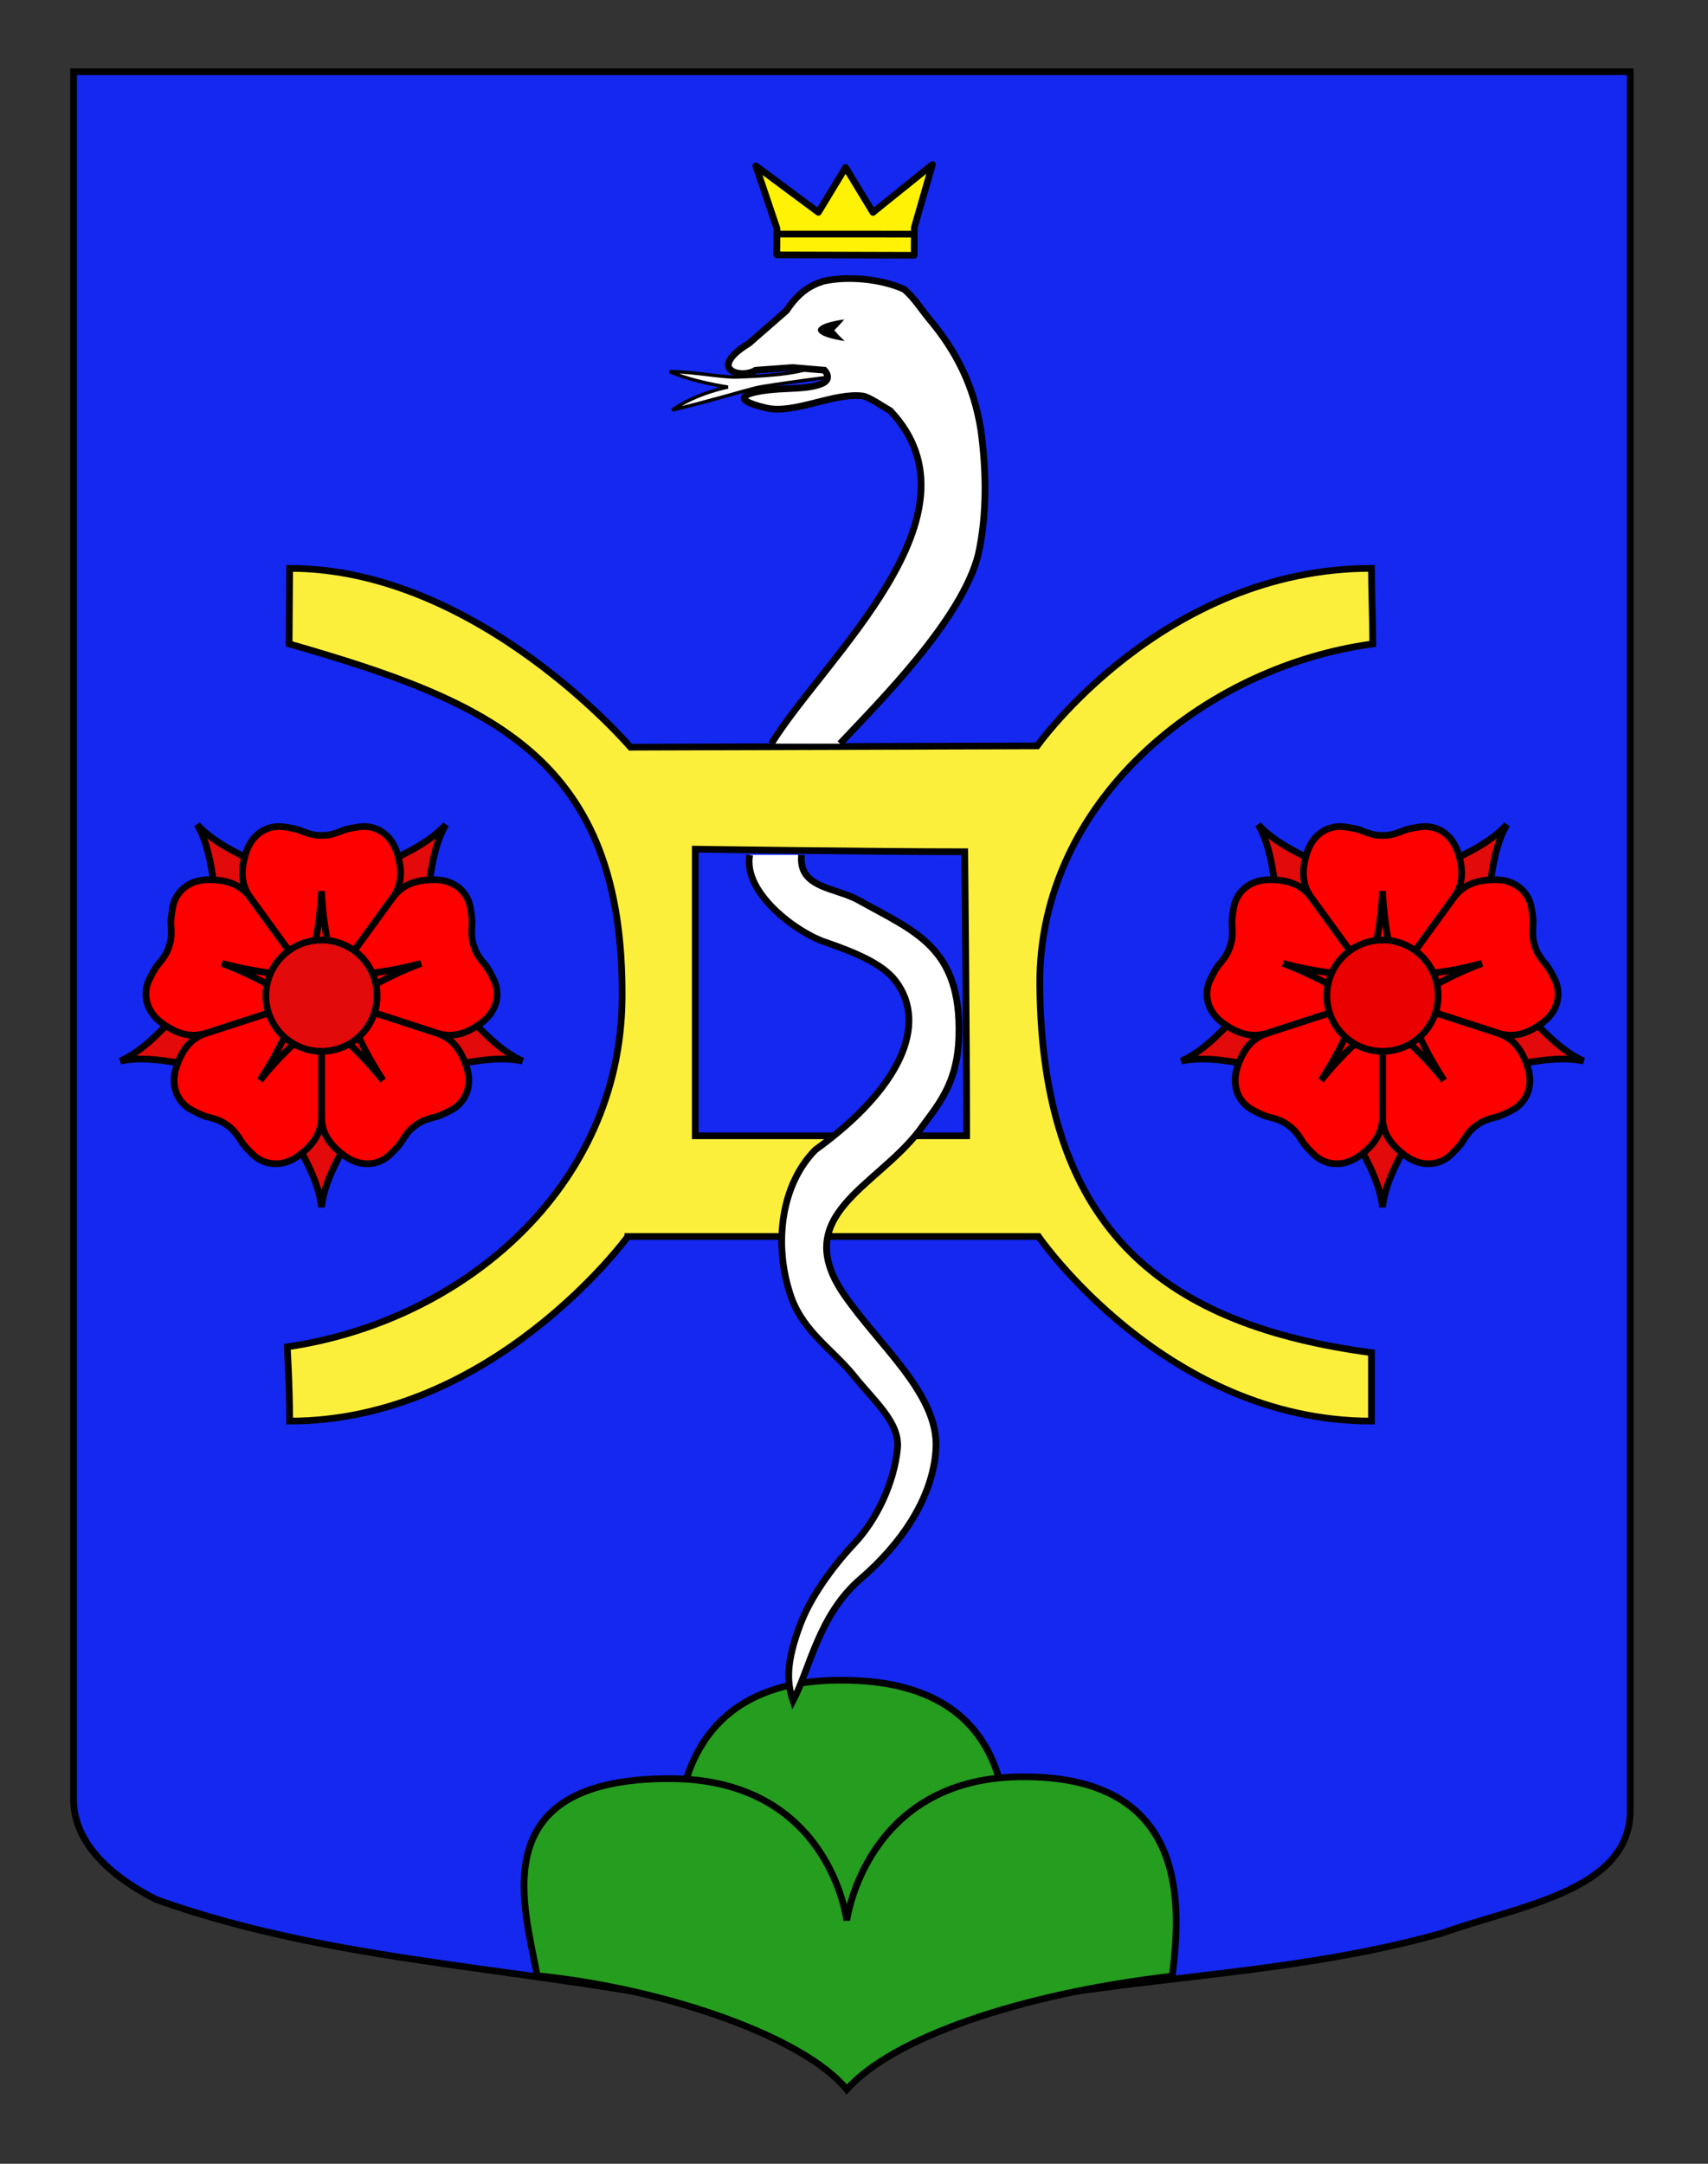 <?xml version="1.0" encoding="utf-8"?>
<!-- Generator: Adobe Illustrator 15.1.0, SVG Export Plug-In . SVG Version: 6.00 Build 0)  -->
<!DOCTYPE svg PUBLIC "-//W3C//DTD SVG 1.1//EN" "http://www.w3.org/Graphics/SVG/1.1/DTD/svg11.dtd">
<svg version="1.1" id="Autre_blason_Dardel3_xA0_Image_1_"
	 xmlns="http://www.w3.org/2000/svg" xmlns:xlink="http://www.w3.org/1999/xlink" x="0px" y="0px" width="255.118px"
	 height="323.15px" viewBox="0 0 255.118 323.15" enable-background="new 0 0 255.118 323.15" xml:space="preserve">
<rect x="0" y="0" width="255.118" height="323.15" fill="#333333" stroke="none"/>
<path id="Contour_blason" fill="#1428F0" stroke="#000000" d="M10.988,10.711c78,0,154.502,0,232.502,0
	c0,135.583,0,149.083,0,259.75c0,12.043-17.098,14.25-28.1,18.25c-25.854,7.239-51.784,6.22-76,13c-5,2-9,6-12.997,10
	c-4-5-9-9-15-11c-30-7-60-7-88-17c-6-3-12.406-8-12.406-15C10.988,245.17,10.988,147.086,10.988,10.711z"/>
<path fill-rule="evenodd" clip-rule="evenodd" fill="#259D1F" stroke="#000000" d="M146.708,294.382h-43.083
	c0,0-13.958-43.704,22.15-43.448C163.397,250.934,146.708,294.382,146.708,294.382z"/>
<path fill-rule="evenodd" clip-rule="evenodd" fill="#259D1F" stroke="#000000" d="M126.475,312.059
	c-6.25-7.75-26.875-15.031-46.25-17c-1.625-9.625-8.625-29.428,19.749-29.428c24.001,0,26.501,21.178,26.501,21.178
	s2.801-21.102,25.751-21.449c26.037-0.395,24.037,20.105,22.871,29.771C152.097,297.797,133.222,304.434,126.475,312.059z"/>
<g>
	<path id="g1_rose_9_" fill="#E20A0A" stroke="#000000" d="M204.51,157.676l-2.328,11.968c2.659,4.653,3.989,7.646,4.321,10.637
		c0.332-2.991,1.662-5.983,4.321-10.637l-2.328-11.968H204.51z"/>
	<path id="g1_rose_8_" fill="#E20A0A" stroke="#000000" d="M197.351,149.578l-12.099,1.486c-3.605,3.966-6.039,6.156-8.782,7.396
		c2.946-0.608,6.204-0.269,11.451,0.823l10.663-5.911L197.351,149.578z"/>
	<path id="g1_rose_7_" fill="#E20A0A" stroke="#000000" d="M202.84,140.268l-5.15-11.048c-4.887-2.202-7.72-3.84-9.747-6.065
		c1.489,2.615,2.171,5.817,2.755,11.146l8.916,8.313L202.84,140.268z"/>
	<path id="g1_rose_6_" fill="#E20A0A" stroke="#000000" d="M213.393,142.613l8.916-8.313c0.583-5.329,1.267-8.531,2.756-11.146
		c-2.028,2.226-4.861,3.863-9.747,6.065l-5.154,11.048L213.393,142.613z"/>
	<path id="g1_rose_5_" fill="#E20A0A" stroke="#000000" d="M214.422,153.371l10.662,5.911c5.247-1.091,8.504-1.431,11.452-0.823
		c-2.743-1.24-5.177-3.43-8.783-7.396l-12.1-1.486L214.422,153.371z"/>
	<path id="path2843_9_" fill="#FF0000" stroke="#000000" d="M200.188,123.438c-2.16,0-4.155,1.33-4.986,3.989
		c-0.831,2.659-0.67,4.653,0.561,6.482l10.741,14.792l10.739-14.792c1.231-1.829,1.394-3.823,0.562-6.482
		c-0.832-2.66-2.825-3.989-4.984-3.989c-0.665,0-2.66,0.332-3.325,0.666c-1.661,0.664-2.328,0.664-2.991,0.664s-1.33,0-2.992-0.664
		C202.847,123.77,200.853,123.438,200.188,123.438z"/>
	<path fill="#FF0000" stroke="#000000" d="M206.503,133.079c-0.332,6.648-1.662,10.637-2.328,13.96h4.654
		C208.166,143.715,206.835,139.727,206.503,133.079z"/>
	<path id="path2843_8_" fill="#FF0000" stroke="#000000" d="M228.58,134.888c-0.67-2.055-2.55-3.541-5.337-3.509
		c-2.786,0.031-4.63,0.803-5.991,2.537l-10.748,14.786l17.388,5.644c2.118,0.604,4.065,0.143,6.338-1.469
		c2.272-1.613,2.92-3.92,2.253-5.975c-0.205-0.632-1.138-2.427-1.659-2.957c-1.146-1.375-1.354-2.007-1.557-2.64
		c-0.207-0.632-0.411-1.264-0.293-3.05C229.083,137.521,228.782,135.521,228.58,134.888z"/>
	<path fill="#FF0000" stroke="#000000" d="M221.363,143.874c-6.427,1.737-10.632,1.706-13.998,2.1l1.438,4.427
		C211.759,148.741,215.141,146.244,221.363,143.874z"/>
	<path id="path2843_7_" fill="#FF0000" stroke="#000000" d="M226.461,165.428c1.749-1.271,2.58-3.519,1.69-6.16
		c-0.893-2.639-2.195-4.157-4.265-4.913l-17.384-5.654l0.005,18.282c0.08,2.201,1.12,3.911,3.357,5.574
		c2.233,1.662,4.63,1.564,6.379,0.296c0.535-0.392,1.954-1.833,2.298-2.491c0.953-1.516,1.491-1.906,2.028-2.297
		c0.537-0.392,1.077-0.782,2.811-1.221C224.116,166.721,225.924,165.819,226.461,165.428z"/>
	<path fill="#FF0000" stroke="#000000" d="M215.686,161.341c-3.64-5.575-4.907-9.583-6.323-12.663l-3.765,2.735
		C208.09,153.712,211.51,156.158,215.686,161.341z"/>
	<path id="path2843_6_" fill="#FF0000" stroke="#000000" d="M196.762,172.853c1.749,1.269,4.146,1.366,6.379-0.296
		c2.236-1.663,3.277-3.373,3.357-5.574l0.005-18.282l-17.384,5.654c-2.069,0.756-3.374,2.274-4.265,4.913
		c-0.891,2.641-0.058,4.888,1.689,6.16c0.538,0.391,2.347,1.293,3.08,1.416c1.735,0.438,2.274,0.829,2.812,1.221
		c0.537,0.391,1.075,0.781,2.028,2.297C194.808,171.02,196.227,172.461,196.762,172.853z"/>
	<path fill="#FF0000" stroke="#000000" d="M197.32,161.341c4.177-5.184,7.597-7.629,10.089-9.928l-3.765-2.735
		C202.228,151.758,200.958,155.766,197.32,161.341z"/>
	<path id="path2843_5_" fill="#FF0000" stroke="#000000" d="M180.525,146.901c-0.667,2.055-0.02,4.362,2.253,5.975
		c2.272,1.612,4.22,2.073,6.338,1.469l17.388-5.644l-10.75-14.786c-1.358-1.734-3.204-2.506-5.99-2.537
		c-2.787-0.032-4.667,1.454-5.335,3.509c-0.204,0.632-0.504,2.632-0.395,3.367c0.118,1.786-0.086,2.418-0.293,3.05
		c-0.204,0.632-0.41,1.265-1.557,2.64C181.665,144.475,180.73,146.269,180.525,146.901z"/>
	<path fill="#FF0000" stroke="#000000" d="M191.644,143.874c6.222,2.37,9.604,4.867,12.56,6.527l1.438-4.427
		C202.276,145.58,198.071,145.611,191.644,143.874z"/>
	<circle fill="#EB0000" stroke="#000000" cx="206.503" cy="148.701" r="8.31"/>
</g>
<g>
	<path id="g1_rose_15_" fill="#E20A0A" stroke="#000000" d="M46.028,157.676l-2.327,11.968c2.659,4.653,3.989,7.646,4.321,10.637
		c0.332-2.991,1.662-5.983,4.321-10.637l-2.327-11.968H46.028z"/>
	<path id="g1_rose_14_" fill="#E20A0A" stroke="#000000" d="M38.869,149.578l-12.099,1.486c-3.604,3.966-6.039,6.156-8.781,7.396
		c2.947-0.608,6.204-0.269,11.451,0.823l10.664-5.911L38.869,149.578z"/>
	<path id="g1_rose_13_" fill="#E20A0A" stroke="#000000" d="M44.359,140.268l-5.151-11.048c-4.887-2.202-7.72-3.84-9.748-6.065
		c1.489,2.615,2.171,5.817,2.756,11.146l8.916,8.313L44.359,140.268z"/>
	<path id="g1_rose_12_" fill="#E20A0A" stroke="#000000" d="M54.911,142.613l8.916-8.313c0.583-5.329,1.267-8.531,2.756-11.146
		c-2.027,2.226-4.861,3.863-9.748,6.065l-5.152,11.048L54.911,142.613z"/>
	<path id="g1_rose_11_" fill="#E20A0A" stroke="#000000" d="M55.94,153.371l10.663,5.911c5.247-1.091,8.502-1.431,11.452-0.823
		c-2.742-1.24-5.178-3.43-8.783-7.396l-12.1-1.486L55.94,153.371z"/>
	<path id="path2843_15_" fill="#FF0000" stroke="#000000" d="M41.705,123.438c-2.16,0-4.155,1.33-4.986,3.989
		c-0.83,2.659-0.668,4.653,0.561,6.482l10.742,14.792l10.739-14.792c1.23-1.829,1.393-3.823,0.562-6.482
		c-0.831-2.66-2.825-3.989-4.985-3.989c-0.666,0-2.66,0.332-3.325,0.666c-1.661,0.664-2.327,0.664-2.991,0.664s-1.33,0-2.992-0.664
		C44.365,123.77,42.371,123.438,41.705,123.438z"/>
	<path fill="#FF0000" stroke="#000000" d="M48.021,133.079c-0.332,6.648-1.662,10.637-2.327,13.96h4.653
		C49.684,143.715,48.354,139.727,48.021,133.079z"/>
	<path id="path2843_14_" fill="#FF0000" stroke="#000000" d="M70.096,134.888c-0.668-2.055-2.549-3.541-5.335-3.509
		c-2.785,0.031-4.631,0.803-5.991,2.537l-10.749,14.786l17.388,5.644c2.118,0.604,4.065,0.143,6.338-1.469
		c2.272-1.613,2.921-3.92,2.251-5.975c-0.204-0.632-1.137-2.427-1.658-2.957c-1.146-1.375-1.353-2.007-1.556-2.64
		c-0.207-0.632-0.412-1.264-0.293-3.05C70.601,137.521,70.301,135.521,70.096,134.888z"/>
	<path fill="#FF0000" stroke="#000000" d="M62.881,143.874c-6.427,1.737-10.631,1.706-13.999,2.1l1.439,4.427
		C53.276,148.741,56.659,146.244,62.881,143.874z"/>
	<path id="path2843_13_" fill="#FF0000" stroke="#000000" d="M67.979,165.428c1.749-1.271,2.58-3.519,1.69-6.16
		c-0.891-2.639-2.195-4.157-4.266-4.913l-17.382-5.654l0.006,18.282c0.078,2.201,1.12,3.911,3.356,5.574
		c2.234,1.662,4.629,1.564,6.378,0.296c0.537-0.392,1.956-1.833,2.299-2.491c0.952-1.516,1.492-1.906,2.028-2.297
		c0.537-0.392,1.077-0.782,2.811-1.221C65.634,166.721,67.442,165.819,67.979,165.428z"/>
	<path fill="#FF0000" stroke="#000000" d="M57.205,161.341c-3.639-5.575-4.907-9.583-6.323-12.663l-3.765,2.735
		C49.608,153.712,53.028,156.158,57.205,161.341z"/>
	<path id="path2843_12_" fill="#FF0000" stroke="#000000" d="M38.281,172.853c1.749,1.269,4.144,1.366,6.378-0.296
		c2.235-1.663,3.278-3.373,3.356-5.574l0.006-18.282l-17.382,5.654c-2.071,0.756-3.375,2.274-4.266,4.913
		c-0.891,2.641-0.059,4.888,1.689,6.16c0.538,0.391,2.346,1.293,3.08,1.416c1.735,0.438,2.275,0.829,2.812,1.221
		c0.537,0.391,1.075,0.781,2.028,2.297C36.325,171.02,37.744,172.461,38.281,172.853z"/>
	<path fill="#FF0000" stroke="#000000" d="M38.837,161.341c4.178-5.184,7.598-7.629,10.09-9.928l-3.765-2.735
		C43.746,151.758,42.477,155.766,38.837,161.341z"/>
	<path id="path2843_11_" fill="#FF0000" stroke="#000000" d="M22.044,146.901c-0.669,2.055-0.021,4.362,2.251,5.975
		c2.272,1.612,4.22,2.073,6.338,1.469l17.388-5.644l-10.75-14.786c-1.359-1.734-3.206-2.506-5.992-2.537
		c-2.786-0.032-4.667,1.454-5.333,3.509c-0.206,0.632-0.505,2.632-0.395,3.367c0.118,1.786-0.086,2.418-0.293,3.05
		c-0.204,0.632-0.41,1.265-1.556,2.64C23.182,144.475,22.248,146.269,22.044,146.901z"/>
	<path fill="#FF0000" stroke="#000000" d="M33.162,143.874c6.222,2.37,9.604,4.867,12.56,6.527l1.439-4.427
		C43.793,145.58,39.589,145.611,33.162,143.874z"/>
	<circle fill="#E20A0A" stroke="#000000" cx="48.021" cy="148.701" r="8.31"/>
</g>
<g id="Couronne">
	<path id="path1872" fill="#FFF205" stroke="#000000" stroke-linejoin="round" d="M130.389,31.725l8.885-7.155l-2.708,9.418
		l-0.018,4.139l-20.512-0.06l0.026-3.909l-3.163-9.38l9.34,6.932l4.063-6.704L130.389,31.725z"/>
	<path id="path3748" fill="none" stroke="#000000" stroke-linejoin="round" d="M115.928,34.955l20.594,0.008"/>
</g>
<path id="Anille" fill-rule="evenodd" clip-rule="evenodd" fill="#FCEF3C" stroke="#000000" d="M93.787,184.665
	c0,0-20.125,27.568-50.523,27.568c0-5.462-0.363-11.051-0.363-11.083c26.26-3.837,49.798-23.797,50.024-52.062
	c0.288-35.863-19.55-44.251-49.737-52.928c0-2.747,0.076-8.535,0.076-11.28c28.099,0,50.907,26.706,50.907,26.706l60.756-0.193
	c0,0,18.783-26.513,49.922-26.513c0,2.745,0.198,8.533,0.198,11.28c-25.594,3.483-49.946,23.799-49.737,50.903
	c0.287,37.312,19.321,50.888,49.539,54.954c0,2.747,0,7.468,0,10.215c-30.756,0-49.731-27.568-49.731-27.568H93.787z
	 M144.385,169.625c0-15.981-0.288-42.172-0.288-42.42c-13.351,0-40.248-0.386-40.248-0.386v42.806
	C103.85,169.625,139.782,169.625,144.385,169.625z"/>
<g id="Couleuvre">
	<path id="path9140" fill="#FFFFFF" stroke="#000000" stroke-width="0.5" d="M121.662,54.746c-2.752,1.241-8.546,1.448-11.562,1.562
		c-2.225,0.084-6.5-0.812-10.062-0.812c3.5,1.562,8.688,2.312,8.688,2.312s-4.688,0.875-8.312,3.438
		c6.188-1.5,10.208-2.753,12.438-3.312c1.797-0.451,13.619-1.961,13.619-1.961l-0.789-4.026
		C125.68,51.945,122.794,54.235,121.662,54.746z"/>
	<path id="path9138_2_" fill="#FFFFFF" stroke="#000000" d="M125.475,111.058c5.998-6.375,18.245-18.607,20.659-28.294
		c1.302-5.917,1.202-12.378,0.392-18.422c-1.054-6.917-3.921-12.149-7.617-16.563c-1.324-1.58-2.249-3.185-3.844-4.567
		c-3.541-1.604-8.536-2.01-12.076-1.218c-1.839,0.578-3.676,1.593-5.514,4.396l-5.588,4.875c-6.402,3.938-1.198,5.393,0.987,4.026
		l5.531-0.403l4.739,0.403c0,0,1.283,1.309-0.394,2.014c-1.681,0.705-4.133,0.666-6.322,0.805c-4.977,0.317-7.9,1.441-1.975,2.819
		c4.201,0.978,10.162-2.377,14.459-1.779c0.911,0.127,3.292,1.773,4.058,2.181c14.752,15.603-9.871,36.978-17.746,49.728"/>
	<path id="path10916" d="M124.617,49.321c0.58,0.668,0.562,0.682,1.543,1.608c0,0-3.991-0.511-3.99-1.638
		c-0.001-1.128,3.929-1.579,3.929-1.579S125.434,48.516,124.617,49.321z"/>
	<path id="path9138_3_" fill="#FFFFFF" stroke="#000000" d="M111.975,127.683c-1,5.75,7.146,11.643,11.283,13.019
		c4.444,1.535,8.532,3.227,10.474,5.753c5.004,6.503,0.695,16.159-11.952,25.276c-5.081,5.162-6.136,13.787-3.921,20.995
		c1.63,5.821,6.174,8.5,9.529,12.552c3.049,3.881,7.08,7.098,6.666,11.101c-0.513,4.974-2.997,10.501-6.539,14.228
		c-2.253,2.369-6.125,7.164-7.905,11.801c-2.31,6.014-2.04,8.957-1.158,11.61c2.505-4.803,3.861-12.877,10.083-18.211
		c6.029-5.169,10.849-12.12,11.26-19.437c0.456-8.115-8.399-15.295-13.703-23.004c-8.151-11.846,4.626-15.993,11.139-24.404
		c2.617-3.684,5.771-6.792,5.99-14.153c0.396-13.348-6.5-15.625-14.999-20.375c-3.428-1.916-8.999-1.75-8.499-6.75"/>
</g>
</svg>
